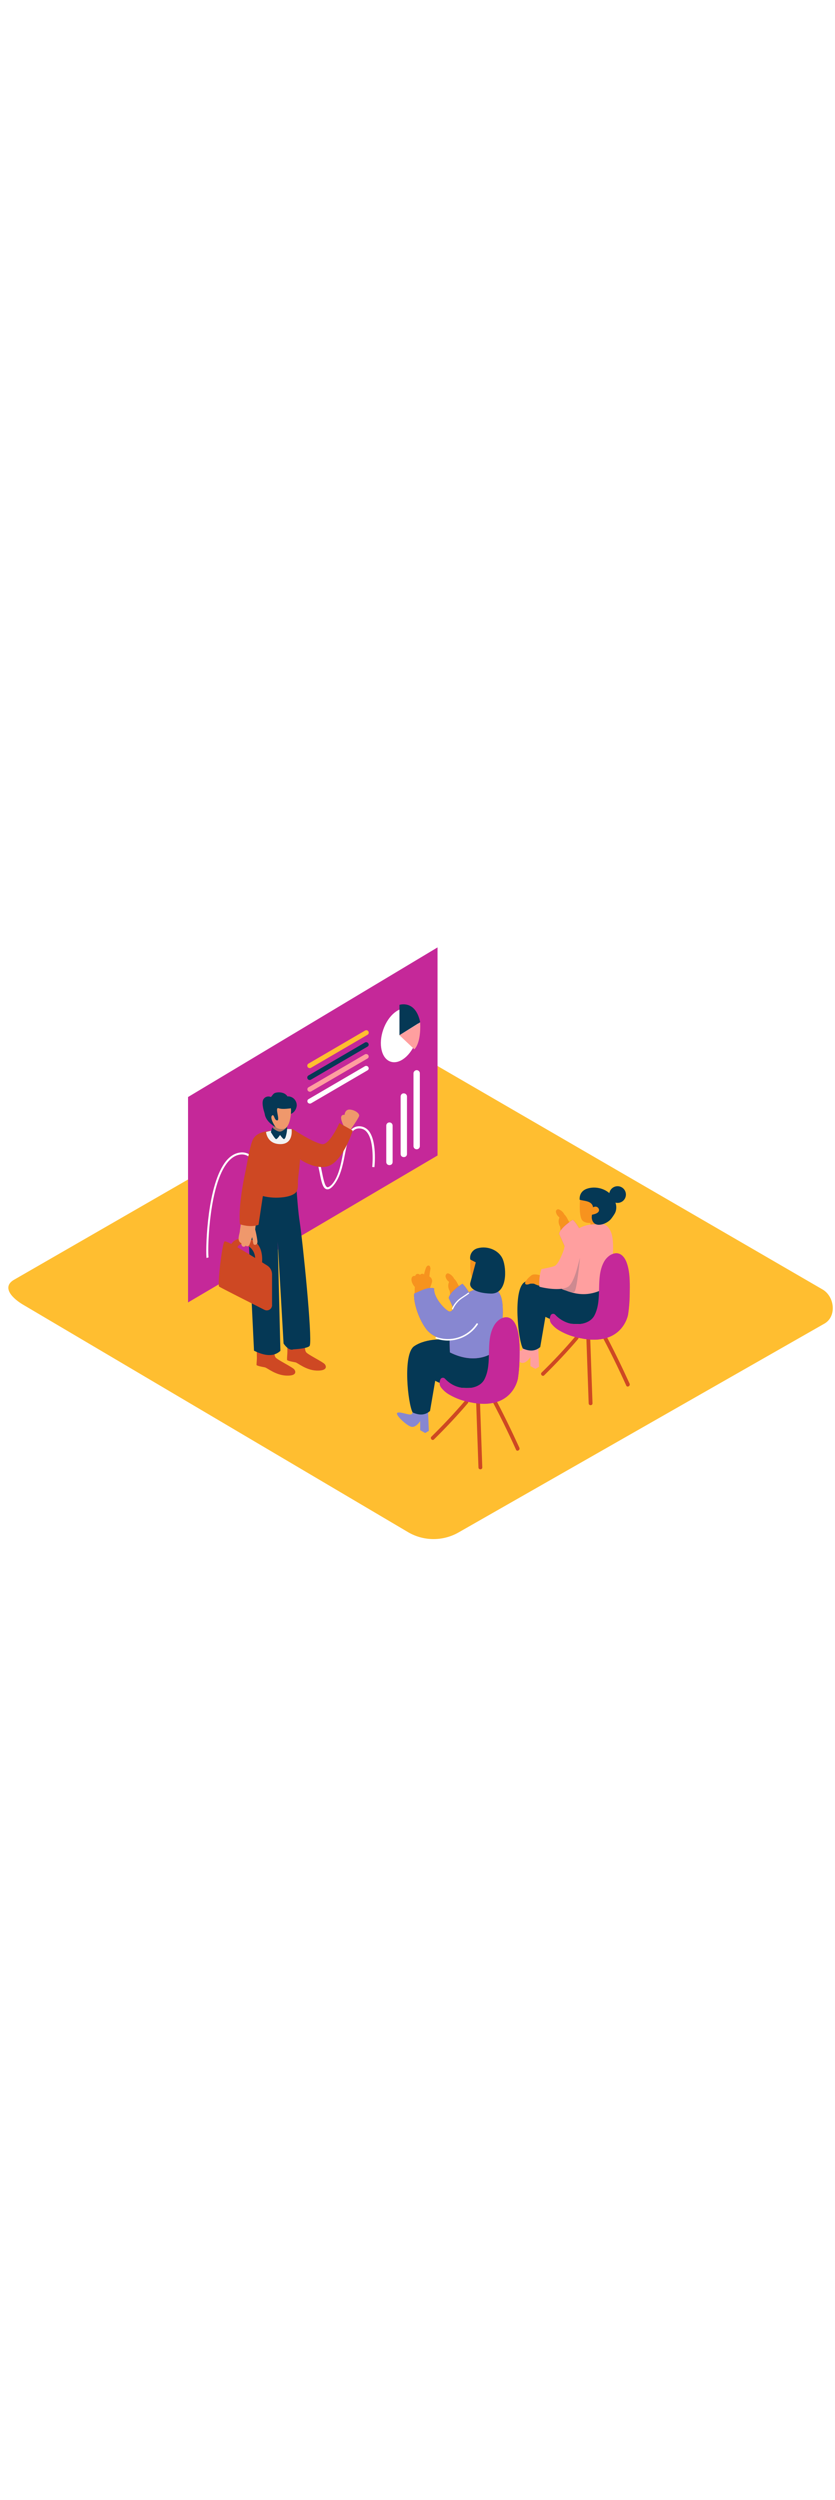 <?xml version="1.0" encoding="UTF-8"?>
<svg xmlns="http://www.w3.org/2000/svg" xmlns:xlink="http://www.w3.org/1999/xlink" version="1.1" id="Layer_1" x="0px" y="0px" viewBox="0 0 500 500" style="width: 167px;" xml:space="preserve" data-imageid="team-presentation-6-98" class="illustrations_image">
<style type="text/css">
	.st0_team-presentation-6-98{fill:#FFBE30;}
	.st1_team-presentation-6-98{fill:url(#SVGID_1_);}
	.st2_team-presentation-6-98{fill:url(#SVGID_00000014609961462841138180000012427681811442502295_);}
	.st3_team-presentation-6-98{fill:url(#SVGID_00000114041445462989813690000007917434776290497457_);}
	.st4_team-presentation-6-98{fill:#68E1FD;}
	.st5_team-presentation-6-98{fill:#053855;}
	.st6_team-presentation-6-98{fill:#FF9F9F;}
	.st7_team-presentation-6-98{fill:#FFFFFF;}
	.st8_team-presentation-6-98{fill:#EF986C;}
	.st9_team-presentation-6-98{fill:#CE4823;}
	.st10_team-presentation-6-98{fill:#F7931E;}
	.st11_team-presentation-6-98{opacity:0.2;fill:#053855;enable-background:new    ;}
	.st12_team-presentation-6-98{fill:#8787D1;}
	.st13_team-presentation-6-98{fill:#F2F2F2;}
	.st14_team-presentation-6-98{opacity:0.3;fill:#053855;enable-background:new    ;}
</style>
<g id="background_team-presentation-6-98">
	<path class="st0_team-presentation-6-98" d="M244.6,419.1l-230-135.9C7.3,279.1,1,272.4,8.1,268l230.8-133c3.5-2.1,8.7-3.6,12.2-1.5l241.4,140.1&#10;&#9;&#9;c7.3,4.2,8.6,16.1,1.3,20.4l-219,125C265.5,424.4,254,424.5,244.6,419.1z"></path>
	
		<linearGradient id="SVGID_1_-team-presentation-6-98" gradientUnits="userSpaceOnUse" x1="162.643" y1="280.308" x2="207.533" y2="152.158" gradientTransform="matrix(1 0 0 -1 0 502)">
		<stop offset="0" style="stop-color:#053855"></stop>
		<stop offset="1" style="stop-color:#053855;stop-opacity:0"></stop>
	</linearGradient>
	<path class="st1_team-presentation-6-98" d="M216.8,342.5c-4.9,1.5-9.7,3-14.7,4c-3,0.5-6.1,0.9-9.2,1.1l-5.2-3.5l-34.2-24.8l30.3-16l60.3,27.7&#10;&#9;&#9;C236.1,336.7,226.2,339.6,216.8,342.5z"></path>
	
		<linearGradient id="SVGID_00000076596409419967732410000007826609567079074746_-team-presentation-6-98" gradientUnits="userSpaceOnUse" x1="241.556" y1="268.132" x2="292.696" y2="124.702" gradientTransform="matrix(1 0 0 -1 0 502)">
		<stop offset="0" style="stop-color:#053855"></stop>
		<stop offset="1" style="stop-color:#053855;stop-opacity:0"></stop>
	</linearGradient>
	<path style="fill:url(#SVGID_00000076596409419967732410000007826609567079074746_);" d="M303.6,375c-4.9,1.5-9.7,3-14.7,4&#10;&#9;&#9;c-3.1,0.5-6.1,0.9-9.2,1l-5.2-3.5l-34.2-24.8l30.3-16l60.3,27.7C322.9,369.2,313,372.1,303.6,375z"></path>
	
		<linearGradient id="SVGID_00000095332859940789128730000018153626880377480627_-team-presentation-6-98" gradientUnits="userSpaceOnUse" x1="299.112" y1="258.091" x2="361.782" y2="168.301" gradientTransform="matrix(1 0 0 -1 0 502)">
		<stop offset="0" style="stop-color:#053855"></stop>
		<stop offset="1" style="stop-color:#053855;stop-opacity:0"></stop>
	</linearGradient>
	<path style="fill:url(#SVGID_00000095332859940789128730000018153626880377480627_);" d="M369.6,336.7c-4.9,1.5-9.7,3-14.7,4&#10;&#9;&#9;c-3,0.5-6.1,0.9-9.2,1.1l-5.2-3.5l-34.2-24.8l30.3-16l60.3,27.6C388.9,330.9,379,333.8,369.6,336.7z"></path>
</g>
<g id="screen_team-presentation-6-98">
	<polygon class="st4_team-presentation-6-98 targetColor" points="112.6,158.4 112.6,281.4 262,193.4 262,68.8 &#9;" style="fill: rgb(197, 40, 153);"></polygon>
	<path class="st0_team-presentation-6-98" d="M186.2,140.9l33.9-19.8c0.7-0.4,0.9-1.3,0.5-2c-0.4-0.7-1.3-0.9-2-0.5l0,0l-33.9,19.8c-0.7,0.4-0.9,1.3-0.5,2&#10;&#9;&#9;S185.6,141.3,186.2,140.9z"></path>
	<path class="st5_team-presentation-6-98" d="M186.2,148l33.9-19.8c0.7-0.4,0.9-1.3,0.4-2c-0.4-0.6-1.2-0.8-1.9-0.5l-33.9,19.8c-0.7,0.4-0.9,1.3-0.5,2&#10;&#9;&#9;S185.5,148.4,186.2,148L186.2,148z"></path>
	<path class="st6_team-presentation-6-98" d="M186.2,155.1l33.9-19.8c0.7-0.4,0.9-1.3,0.4-2c-0.4-0.6-1.2-0.8-1.9-0.5l-33.9,19.8c-0.7,0.4-0.8,1.3-0.4,2&#10;&#9;&#9;C184.8,155.2,185.5,155.4,186.2,155.1z"></path>
	<path class="st7_team-presentation-6-98" d="M186.2,162.2l33.9-19.8c0.7-0.4,0.9-1.3,0.4-2c-0.4-0.6-1.2-0.8-1.9-0.5l-33.9,19.8c-0.7,0.4-0.8,1.3-0.4,2&#10;&#9;&#9;C184.8,162.3,185.5,162.5,186.2,162.2z"></path>
	
		<ellipse transform="matrix(0.33 -0.944 0.944 0.33 45.783 307.171)" class="st7_team-presentation-6-98" cx="239.2" cy="121.4" rx="16.7" ry="10.4"></ellipse>
	<path class="st5_team-presentation-6-98" d="M239.2,121.4v-18.2c0,0,9.6-3.2,12.4,10.4L239.2,121.4z"></path>
	<path class="st6_team-presentation-6-98" d="M239.2,121.4l8.9,8.4c0,0,4.1-3.2,3.5-16.1L239.2,121.4z"></path>
	<path class="st7_team-presentation-6-98" d="M247.6,144.2v43.6c0,1.1,0.9,1.9,1.9,1.9c1.1,0,1.9-0.9,1.9-1.9v-43.6c0-1.1-0.9-1.9-1.9-1.9&#10;&#9;&#9;C248.5,142.3,247.6,143.2,247.6,144.2z"></path>
	<path class="st7_team-presentation-6-98" d="M239.9,158.1v34.4c0,2.5,3.8,2.5,3.8,0v-34.4c0-1.1-0.9-1.9-1.9-1.9C240.8,156.1,239.9,157,239.9,158.1z"></path>
	<path class="st7_team-presentation-6-98" d="M231.3,175.5v21.8c0,2.5,3.8,2.5,3.8,0v-21.8c0-1.1-0.9-1.9-1.9-1.9C232.2,173.6,231.3,174.4,231.3,175.5z"></path>
	<path class="st7_team-presentation-6-98" d="M123.7,254.8c-0.6-2.2-0.3-38.8,9.7-55.2c2.6-4.4,5.8-7,9.4-7.8c10.7-2.4,14.5,12.8,17.3,23.9&#10;&#9;&#9;c1.2,4.8,2.6,10.3,3.9,10.4c0.2,0,1.2-0.2,2.8-3.8c3.8-8.3,3.2-16.6,2.8-23.2c-0.6-8.8-1.1-15.7,9-16.5&#10;&#9;&#9;c9.8-0.8,12.3,11.5,14.1,20.4c0.9,4.4,1.8,9,3.3,9.4c0.7,0.2,1.7-0.7,2.5-1.4c4.2-4.5,5.6-12.1,6.9-18.8c1.6-8.4,3.2-16.3,9.7-16.3&#10;&#9;&#9;l0,0c2.1,0,4,0.9,5.4,2.4c5.4,6,3.8,21.4,3.7,22.1l-1.3-0.1c0-0.2,1.6-15.5-3.4-21.1c-1.1-1.3-2.7-2-4.4-2l0,0&#10;&#9;&#9;c-5.5,0-6.9,7.1-8.5,15.2c-1.3,6.9-2.9,14.6-7.3,19.4c-1.4,1.5-2.6,2.1-3.8,1.8c-2.3-0.6-3.1-4.7-4.2-10.4c-1.8-8.9-4-20-12.7-19.4&#10;&#9;&#9;s-8.4,6.4-7.8,15.1c0.5,6.8,1.1,15.3-2.9,23.9c-1.5,3.3-2.8,4.7-4.1,4.5c-2.1-0.2-3.2-4-5-11.4c-2.7-10.6-6.3-25.1-15.8-22.9&#10;&#9;&#9;c-3.2,0.7-6.1,3.1-8.6,7.2c-9.8,16.1-10.1,52-9.5,54.2L123.7,254.8z"></path>
</g>
<g id="character_3_team-presentation-6-98">
	<path class="st8_team-presentation-6-98" d="M335.2,283.2c3.6-2.5,7.9-3.9,12.4-2.9c4.9,1.1,9.1,4.1,14.1,4.9c0.8,0.1,3.9-0.1,4.4,0.4&#10;&#9;&#9;c13.9,13.1-24.9,11.7-24.9,11.7c-3.8-3.1-7.3-6.1-11-9.2C331.3,285.5,333.2,284.5,335.2,283.2z"></path>
	<path class="st9_team-presentation-6-98" d="M353.4,302.2l1.4,39.6c0,1.5-2.3,1.5-2.3,0c-0.5-13.2-0.9-26.4-1.4-39.6C351,300.7,353.3,300.7,353.4,302.2z"></path>
	<path class="st9_team-presentation-6-98" d="M324.3,323.4c7.1-6.9,13.8-14.1,20.2-21.6c1-1.1,2.6,0.5,1.6,1.6c-6.4,7.5-13.2,14.7-20.2,21.6&#10;&#9;&#9;C324.9,326.1,323.3,324.4,324.3,323.4z"></path>
	<path class="st9_team-presentation-6-98" d="M361.5,298.5c5.5,10.3,10.6,20.8,15.5,31.5c0.6,1.4-1.4,2.5-2,1.2c-4.8-10.7-10-21.2-15.5-31.5&#10;&#9;&#9;C358.8,298.4,360.8,297.2,361.5,298.5z"></path>
	<path class="st4_team-presentation-6-98 targetColor" d="M330.8,286.9c2.3,3.2,5.6,5.6,9.4,6.8c5.3,1.6,13,0.8,15.8-4.6c5.1-9.9,0.3-22.3,5.7-32c1.3-2.5,3.5-4.3,6.2-5&#10;&#9;&#9;c3.5-0.8,5.8,1.8,7.1,4.8c2.2,5.4,2.2,12.2,2.1,17.9c0,4.7-0.3,9.3-1,13.9c0,0-3.2,19.3-28.5,14.1c-4.4-0.8-8.6-2.3-12.4-4.5&#10;&#9;&#9;c-2-1.1-3.7-2.6-5.1-4.4C328.5,291.8,329.5,289.1,330.8,286.9z" style="fill: rgb(197, 40, 153);"></path>
	<polyline class="st10_team-presentation-6-98" points="353.2,231.9 353.9,236.3 361,236.3 362.1,231.3 &#9;"></polyline>
	<path class="st6_team-presentation-6-98" d="M313.4,305.5c0,0,0.2,3.5-0.9,4.5s-7-1.8-8.5-0.8s5.9,8,8.5,8.4s5.1-3.4,5.1-3.4v5.3l3,1.7l2.2-1.3l-0.6-14.5&#10;&#9;&#9;L313.4,305.5z"></path>
	<path class="st5_team-presentation-6-98" d="M323.5,308.1c-3.1,2.7-6.5,2.6-10.4,0.9c-2.8-4.9-6.1-35,0.9-39.7c7.5-5.1,19.3-4.2,21.2-3.7l28.8,4.7&#10;&#9;&#9;c2.2,3.8-3.6,23.5-16.4,24s-21-4.3-21-4.3L323.5,308.1z"></path>
	<path class="st10_team-presentation-6-98" d="M334.7,225.7c1.4,0.6,2.5,1.6,3.2,2.9l0,0.1c2,1.7,2.3,4.7,4.5,6.2c0,0.1,2,1.5,2,1.5s-0.2-2.8-0.2-2.8l0,0&#10;&#9;&#9;c0.7,1.9,1.4,3.8,2,5.8c-0.1,0.1-0.2,0.1-0.3,0.1l0.2,0.1l0.2,0.1c0.1,0.2,0.2,0.4,0.4,0.4c0.2,0.8-0.2,1.7-1,1.9&#10;&#9;&#9;c-0.4,0.1-0.8,0.1-1.1-0.1l-6.5-3.1c-0.9-0.2-1.7-0.4-2.5-0.8c0-0.7-0.1-1.4-0.2-2c-1-1.6-1.2-3.6-0.4-5.4c0,0-0.1-0.1-0.1-0.1&#10;&#9;&#9;v-0.1c-1.1-0.8-1.8-1.9-2-3.2C332.7,226.4,333.6,225.2,334.7,225.7z"></path>
	<path class="st4_team-presentation-6-98 targetColor" d="M343,231.9c0,0-7.4,4.6-8.2,8.4c0,0,5.2,11.3,4.9,11.8c-5.9,7.7,11.8-4.9,11.8-4.9S347.8,236.5,343,231.9z" style="fill: rgb(197, 40, 153);"></path>
	<path class="st6_team-presentation-6-98" d="M343,231.9c0,0-7.4,4.6-8.2,8.4c0,0,5.2,11.3,4.9,11.8c-5.9,7.7,11.8-4.9,11.8-4.9S347.8,236.5,343,231.9z"></path>
	<path class="st6_team-presentation-6-98" d="M365.9,239.4c-2.8-7.1-8.2-4.8-9.3-4.8c-10.6,0-15,6.3-17.8,10.4c0,0,0,0.1,0,0.1c-1.4,4.8-2.2,9.7-2.4,14.7&#10;&#9;&#9;c-0.2,2.4-0.2,4.8-0.5,7.2c-0.3,1.8-1.1,4.1,0,5.8c0.6,0.9,2.1,1.2,3,1.5c1.9,0.8,3.9,1.3,5.9,1.7c3.2,0.6,6.4,0.6,9.6-0.1&#10;&#9;&#9;c3.3-0.7,8-2.4,9.8-5.7C365.9,266.8,368.8,246.4,365.9,239.4z"></path>
	<path class="st10_team-presentation-6-98" d="M347.4,218.6c0,0.2-1.1,11.3,1.4,13.8s9.1,1.4,10.7-1.2s3.7-6.2,1.9-10.4S347.7,215.8,347.4,218.6z"></path>
	<path class="st5_team-presentation-6-98" d="M354.4,222.6c1.9,2.5-0.5,5.9,0,8.6c1.1,6.2,8.8,3.4,11.4,0.3c0.9-1.1,1.7-2.3,2.4-3.5c0.8-1.5,1-3.3,0.7-5&#10;&#9;&#9;c-0.2-1-0.5-1.9-0.9-2.8c-2.5-6-9.9-8.8-15.9-7.1c-5.1,1.4-5.1,5.6-5,6.8C349.3,220.6,352.8,220.5,354.4,222.6z"></path>
	<path class="st10_team-presentation-6-98" d="M352.8,227.1c-0.1-0.4-0.1-0.8,0.2-1.1c0.8-0.9,1.8-1.6,3-1.9c1.1-0.3,2.2,0.3,2.6,1.4c0.8,2.5-3.3,3.3-5,3.5&#10;&#9;&#9;c-0.6,0-1.1-0.5-1.1-1.1C352.5,227.6,352.6,227.4,352.8,227.1z"></path>
	<circle class="st5_team-presentation-6-98" cx="369.8" cy="216.8" r="5"></circle>
	<path class="st11_team-presentation-6-98" d="M347.3,254.6c0,0-1.8,19.4-3.4,20.5s-9.1-1.4-9.1-1.4S343.6,268.3,347.3,254.6z"></path>
	<path class="st10_team-presentation-6-98" d="M323.3,265.1c0,0-3.4-1.1-5,0s-4.4,4-3.8,5.1s2.9,0,2.9,0c0.8-0.1,1.6-0.1,2.4,0c0.5,0.3,4.5,2.1,5.8,1.3&#10;&#9;&#9;S326.3,266.2,323.3,265.1z"></path>
	<path class="st6_team-presentation-6-98" d="M337.6,249.9c0,0-2.8,8.3-5.4,9.6c-1.5,0.7-5.1,1.4-8,1.9c-1.1,3.4-1.5,7-1.2,10.6c6.7,1.7,14.8,2.1,17.6-0.3&#10;&#9;&#9;c4.1-3.4,7-19.1,7-19.1L337.6,249.9z"></path>
	<path class="st4_team-presentation-6-98 targetColor" d="M329.7,289.2c0.3-0.8,1.3-1.2,2.1-0.9c0.2,0.1,0.4,0.2,0.6,0.4c2.1,2.3,4.8,4,7.8,5c5.3,1.6,13,0.8,15.8-4.6&#10;&#9;&#9;c5-9.9,0.4-22.2,5.6-31.9c0.9-1.7,2.3-3.2,3.9-4.2c4.7-2.7,7.9,0.3,9.4,3.9c2.2,5.4,2.2,12.2,2.1,17.9c0,4.7-0.3,9.3-1,13.9&#10;&#9;&#9;c0,0-3.2,19.3-28.5,14.1c-4.4-0.8-8.6-2.3-12.4-4.5c-2-1.1-3.7-2.6-5.1-4.4C329.1,292.5,329,290.7,329.7,289.2z" style="fill: rgb(197, 40, 153);"></path>
</g>
<g id="character_2_team-presentation-6-98">
	<path class="st8_team-presentation-6-98" d="M269.1,321.6c3.6-2.5,7.9-3.9,12.4-2.9c4.9,1.1,9.1,4.1,14.1,4.9c0.8,0.1,3.9-0.1,4.4,0.4&#10;&#9;&#9;c13.9,13.1-24.9,11.7-24.9,11.7c-3.8-3.1-7.3-6.1-11-9.2C265.3,323.9,267.2,322.9,269.1,321.6z"></path>
	<path class="st9_team-presentation-6-98" d="M287.4,340.6l1.4,39.6c0,1.5-2.3,1.5-2.3,0l-1.4-39.6C285,339.1,287.3,339.1,287.4,340.6z"></path>
	<path class="st9_team-presentation-6-98" d="M258.3,361.8c7-6.9,13.8-14.1,20.2-21.6c1-1.1,2.6,0.5,1.6,1.6c-6.4,7.5-13.2,14.7-20.2,21.6&#10;&#9;&#9;C258.9,364.5,257.3,362.8,258.3,361.8z"></path>
	<path class="st9_team-presentation-6-98" d="M295.5,336.9c5.5,10.3,10.6,20.8,15.5,31.5c0.6,1.4-1.4,2.5-2,1.2c-4.8-10.7-10-21.2-15.5-31.5&#10;&#9;&#9;C292.8,336.8,294.8,335.6,295.5,336.9z"></path>
	<path class="st4_team-presentation-6-98 targetColor" d="M264.8,325.3c2.3,3.2,5.6,5.6,9.4,6.8c5.3,1.6,13,0.8,15.8-4.6c5.1-9.9,0.3-22.3,5.7-32c1.3-2.5,3.5-4.3,6.2-5&#10;&#9;&#9;c3.5-0.8,5.8,1.8,7.1,4.8c2.2,5.4,2.2,12.2,2.1,17.9c0,4.7-0.3,9.3-1,13.9c0,0-3.2,19.4-28.5,14.1c-4.4-0.8-8.6-2.3-12.4-4.5&#10;&#9;&#9;c-2-1.1-3.7-2.6-5.1-4.4C262.5,330.1,263.5,327.5,264.8,325.3z" style="fill: rgb(197, 40, 153);"></path>
	<path class="st12_team-presentation-6-98" d="M247.4,343.8c0,0,0.2,3.5-0.9,4.5s-7-1.8-8.6-0.8s5.9,8,8.6,8.4s5.1-3.4,5.1-3.4v5.4l3,1.7l2.2-1.3l-0.6-14.5&#10;&#9;&#9;L247.4,343.8z"></path>
	<path class="st5_team-presentation-6-98" d="M257.5,346.4c-3.1,2.7-6.5,2.6-10.4,0.9c-2.8-4.9-6.1-34.9,0.9-39.7c7.5-5.1,19.3-4.2,21.3-3.7l28.8,4.7&#10;&#9;&#9;c2.2,3.8-3.6,23.5-16.5,24s-21-4.3-21-4.3L257.5,346.4z"></path>
	<path class="st10_team-presentation-6-98" d="M268.7,264.1c1.4,0.6,2.5,1.7,3.2,3c0,0,0,0.1,0,0.1c2,1.6,2.4,4.7,4.5,6.2c0,0.1,2,1.5,2,1.5&#10;&#9;&#9;s-0.2-2.8-0.2-2.8l0,0c0.7,1.9,1.4,3.8,2,5.8c-0.1,0.1-0.2,0.1-0.3,0.1l0.2,0.1l0.2,0.1c0,0.2,0.2,0.4,0.4,0.4&#10;&#9;&#9;c0.2,0.8-0.2,1.7-1,1.9c-0.4,0.1-0.8,0.1-1.1-0.1l-6.5-3.2c-0.9-0.2-1.7-0.4-2.6-0.7c0-0.7-0.1-1.4-0.2-2c-1-1.6-1.2-3.6-0.4-5.4&#10;&#9;&#9;l-0.1-0.1V269c-1.1-0.8-1.8-1.9-2-3.2C266.7,264.8,267.6,263.6,268.7,264.1z"></path>
	<path class="st4_team-presentation-6-98 targetColor" d="M276.9,270.2c0,0-7.4,4.6-8.2,8.5c0,0,5.2,11.3,4.9,11.8c-5.9,7.7,11.8-4.9,11.8-4.9S281.8,274.8,276.9,270.2z&#10;&#9;&#9;" style="fill: rgb(197, 40, 153);"></path>
	<path class="st4_team-presentation-6-98 targetColor" d="M260,273c-0.6,5.1,5.9,12.3,8.7,13.7c3.8,1.9,5.3-13.8,21.9-13.8c1.1,0,6.5-2.3,9.3,4.8s0,27.4-1.9,31&#10;&#9;&#9;c-1.7,3.1-12.8,10.6-28.6,2.6l-0.2-7.3c0,0-9.4-0.2-14.3-7.1c-4.6-6.4-7.4-16-6.9-20.8C251.7,274.5,256.4,271.8,260,273z" style="fill: rgb(197, 40, 153);"></path>
	<path class="st12_team-presentation-6-98" d="M276.9,270.2c0,0-7.4,4.6-8.2,8.5c0,0,5.2,11.3,4.9,11.8c-5.9,7.7,11.8-4.9,11.8-4.9S281.8,274.8,276.9,270.2&#10;&#9;&#9;z"></path>
	<path class="st10_team-presentation-6-98" d="M248.2,271.9c0.1,0.1,0.1,0.1,0.2,0.1c-0.1,1.5-0.1,3.1-0.1,4.7c0,0.8,1.2,0.7,1.2-0.1v-0.2&#10;&#9;&#9;c0.3,0.1,0.7-0.1,0.8-0.5v-0.1c0.2,0.1,0.4,0.1,0.6-0.1c0.2,0,0.3-0.1,0.4-0.2c0.1,0.2,0.3,0.3,0.5,0.3v0.5c0,0.7,1.1,0.8,1.2,0.1&#10;&#9;&#9;v-0.5c0.2,0.5,1.1,0.5,1.2-0.1l0.1-0.7c0.1,0,0.1-0.1,0.2-0.1v0.1c0,0.3,0.3,0.6,0.7,0.5c0.3,0,0.5-0.2,0.5-0.5l0.1-0.3&#10;&#9;&#9;c0.3,0.2,0.6,0.1,0.8-0.2c0,0,0,0,0,0c0.8-1.6,1.5-3.3,2-5.1c0.4-1.2,0-2.6-1.1-3.4c-0.1-0.1-0.3-0.2-0.4-0.2l0,0&#10;&#9;&#9;c0.1-0.8,0.2-1.7,0.3-2.5c0.1-0.6,0.2-1.2,0.3-1.8c0.1-0.4,0.1-0.9-0.1-1.3c-0.1-0.6-0.5-1.1-1.2-1c-1.1,0.2-1.5,1.8-1.8,2.7&#10;&#9;&#9;c-0.3,0.9-0.5,1.8-0.7,2.7c-0.1-0.2-0.3-0.3-0.5-0.4c-0.6-0.2-1.4,0-1.8,0.5l-0.1,0.1c-0.1-0.1-0.3-0.3-0.5-0.4&#10;&#9;&#9;c-0.6-0.3-1.3-0.3-1.8,0.1c-0.3,0.3-0.5,0.6-0.6,1c-0.8-0.3-1.7,0.1-2,0.9c0,0.1-0.1,0.1-0.1,0.2&#10;&#9;&#9;C246,268.6,247.1,270.6,248.2,271.9z"></path>
	<path class="st10_team-presentation-6-98" d="M281.8,254.2c0,0.2-1,10.6,1.3,12.9s8.5,1.3,10-1.2s3.4-5.8,1.8-9.7S282.1,251.7,281.8,254.2z"></path>
	<path class="st12_team-presentation-6-98" d="M260,273c-0.6,5.1,5.9,12.3,8.7,13.7c3.8,1.9,5.3-13.8,21.9-13.8c1.1,0,6.5-2.3,9.3,4.8s0,27.4-1.9,31&#10;&#9;&#9;c-1.7,3.1-12.8,10.6-28.6,2.6l-0.2-7.3c0,0-9.4-0.2-14.3-7.1c-4.6-6.4-7.4-16-6.9-20.8C251.7,274.5,256.4,271.8,260,273z"></path>
	<path class="st7_team-presentation-6-98" d="M261.3,302.1c8.9,3.2,18.8-0.1,24-8c0.3-0.5,1.2,0,0.8,0.5c-5.4,8.2-15.8,11.7-25.1,8.4&#10;&#9;&#9;C260.5,302.9,260.8,302,261.3,302.1z"></path>
	<path class="st7_team-presentation-6-98" d="M270.7,285c0.8-2,2.1-3.7,3.7-5.2c1.8-1.6,4-2.7,5.9-4.2c0.4-0.3,0.9,0.2,0.5,0.5c-1.8,1.5-3.9,2.5-5.6,4&#10;&#9;&#9;c-1.7,1.5-3,3.3-3.9,5.3C271.1,285.8,270.5,285.4,270.7,285z"></path>
	<path class="st5_team-presentation-6-98" d="M281.6,255.7l3.3,1.7c0,0-2.6,9.7-3.3,12.3s2.3,6.1,12.3,6.4s9.5-14.9,7.2-20.5s-9.2-8.2-14.9-6.7&#10;&#9;&#9;C283.1,249.6,281,252.6,281.6,255.7z"></path>
	<path class="st4_team-presentation-6-98 targetColor" d="M263.7,327.5c0.3-0.8,1.3-1.2,2.1-0.9c0.2,0.1,0.4,0.2,0.6,0.4c2.1,2.3,4.8,4.1,7.9,5c5.3,1.6,13,0.8,15.8-4.6&#10;&#9;&#9;c5-9.9,0.3-22.2,5.6-31.9c0.9-1.7,2.3-3.2,3.9-4.2c4.7-2.7,7.9,0.3,9.4,3.9c2.2,5.4,2.2,12.2,2.1,17.9c0,4.7-0.3,9.3-1,13.9&#10;&#9;&#9;c0,0-3.2,19.4-28.5,14.1c-4.4-0.8-8.6-2.3-12.4-4.5c-2-1.1-3.7-2.6-5.1-4.4C263.1,330.9,263,329.1,263.7,327.5z" style="fill: rgb(197, 40, 153);"></path>
</g>
<g id="character_1_team-presentation-6-98">
	<path class="st8_team-presentation-6-98" d="M210.1,177.7c0,0,4.3-6.2,4.9-7.8s-2.5-3.8-5.5-4s-3.2,3.2-3.2,3.2c-0.8-0.2-1.6,0.1-1.9,0.9&#10;&#9;&#9;c-0.7,1.3,1.1,5.2,1.3,5.3l-3.4,4.2l5.7,2.8L210.1,177.7z"></path>
	<path class="st9_team-presentation-6-98" d="M172.1,310.8c0-2.4-0.1-4.9-0.1-7.3l10.7,2.1c0,0-0.5,4.1,0.6,5.6s10.1,5.8,11.2,7.2s1.4,4-4.9,3.8&#10;&#9;&#9;s-11.3-4.6-12.6-4.9s-4.2-0.7-5.1-1.4C171.8,314.2,172.1,312.5,172.1,310.8z"></path>
	<path class="st9_team-presentation-6-98" d="M153.8,313.9c0-2.4-0.1-4.9-0.1-7.3l10.7,2.1c0,0-0.5,4.1,0.6,5.6s10.1,5.8,11.2,7.2s1.4,4-4.9,3.7&#10;&#9;&#9;s-11.3-4.6-12.6-4.9s-4.2-0.7-5.1-1.4C153.6,317.3,153.9,315.6,153.8,313.9z"></path>
	<path class="st5_team-presentation-6-98" d="M158.8,209.4l5.4,1c-0.1-0.7-0.1-1.3-0.1-2c1.1-0.1,2.3-0.2,3.4-0.3c3.2-0.4,5.8-3.6,8.8-4.8&#10;&#9;&#9;c1.3,6.1,1.6,19.6,3.1,29.4c1.9,12.4,7.7,69.7,6.1,74.5c0,0,0.1,1.7-9.9,2.3c0,0-2.4,1.4-5.8-3.5l-3.5-61.1l1.6,65.5&#10;&#9;&#9;c-3,2.7-7.5,4-15.8-0.1l-4-83L158.8,209.4z"></path>
	<path class="st9_team-presentation-6-98" d="M152.7,256.3c0.6-4.1-1.8-8-5.6-9.5c-6.7-2.7-6.6,8.8-6.6,8.8l-3.4-1.3c0,0-2-12.1,9.8-11.3s10,14.5,10,14.5&#10;&#9;&#9;L152.7,256.3z"></path>
	<path class="st8_team-presentation-6-98" d="M143.5,239.5c0-0.1,0-0.3,0.1-0.4c0-0.1,0-0.3,0-0.4l1.5-10.2c0-0.3,0.2-0.6,0.6-0.7c0-0.6,0.1-1.2,0.3-1.8&#10;&#9;&#9;c0.8-0.8,2-1,2.9-0.5c0.5-0.5,1.6-0.6,1.7,0.3c0.2,1.1,0.3,2.2,0.5,3.3l0,0c0-0.1,0.1-0.2,0.1-0.4c0.1-0.2,0.2-0.4,0.4-0.6&#10;&#9;&#9;c0.2-0.8,0.4-1.7,0.6-2.5c0.3-1.2,2.2-0.7,1.9,0.5c-0.1,0.4-0.2,0.8-0.3,1.2c0.7-0.2,1.6,0.3,1.2,1.1c-1.2,3-1.9,6.1-2.2,9.3&#10;&#9;&#9;c0.5,1.9,0.9,3.9,1.2,5.9c0.2,1.2,0.5,2.9-1.1,3.3c-0.5,0.1-1.1-0.2-1.2-0.7c-0.3-1.3-0.5-2.7-0.7-4c-0.1,0.5-0.3,1-0.5,1.5&#10;&#9;&#9;c-0.3,1-0.7,2.1-1.1,3.1c-0.3,0.5-0.6,1-1.3,1c-0.4,0-0.8-0.2-1-0.5c-0.2,0.6-0.9,0.9-1.5,0.7c-0.9-0.3-1.1-1.2-1.1-2.1&#10;&#9;&#9;C142,244.8,143,241.6,143.5,239.5z"></path>
	<path class="st9_team-presentation-6-98" d="M143.8,223.1c0.6-6.6,1.7-13.2,3.1-19.7c1.1-5.2,2.3-13.8,4.2-18.8c1.5-3.9,5.3-5.2,9.6-5.9&#10;&#9;&#9;c4.4-0.8,8.8-1.1,13.2-1.1c0.2,0,0.4,0,0.5-0.1c0.3,0.1,0.7,0.1,1,0.2c1.3,0.3,2.6,4.2,3,5.3c0.7,2.2,1,4.4,1.2,6.6&#10;&#9;&#9;c0.5,6-0.5,11.7-1.1,17.6c-0.3,2.5,0.5,6.7-1.6,8.6c-1.8,1.6-4.9,2.3-7.2,2.6c-4.1,0.5-8.3,0.3-12.3-0.7l-2.6,17.2&#10;&#9;&#9;c-4.8,1.9-11.1-0.3-11.1-0.3S143.1,231.2,143.8,223.1z"></path>
	<path class="st9_team-presentation-6-98" d="M162.9,264.6c0-2.2-1.1-4.2-2.9-5.3c-7.1-4.5-24.5-15.5-25.6-14.4c-1.4,1.3-4.3,26.1-3.2,27&#10;&#9;&#9;c0.8,0.6,18.4,9.5,27.1,13.9c1.6,0.8,3.5,0.2,4.3-1.4c0.2-0.5,0.4-1,0.3-1.5V264.6z"></path>
	<path class="st13_team-presentation-6-98" d="M174.6,177.6c0,0,1.4,9-6.7,9s-8.6-7.3-8.6-7.3C164.2,178,169.4,177.4,174.6,177.6z"></path>
	<path class="st9_team-presentation-6-98" d="M175.6,177.8c0,0,11.5,7.7,17.1,8.8c4.6,0.9,10.5-12.6,10.5-12.6l8,4.5c0,0-6.2,19.9-15.9,21.6&#10;&#9;&#9;s-19.7-7.4-19.7-7.4"></path>
	<path class="st8_team-presentation-6-98" d="M163.7,175.5c0.1,0.2,0,2.9,0,2.9l3.7,0.8h3.8l0.7-2.8"></path>
	<path class="st14_team-presentation-6-98" d="M163.7,175.5c0.1,0.2,0,2.9,0,2.9l3.7,0.8h3.8l0.7-2.8"></path>
	<path class="st5_team-presentation-6-98" d="M163,176.6c0,0,2.3,2.3,4.4,2.5c1.8,0.1,3.9-2.1,4.5-2.8c0.1,2.2-0.3,4.3-1,6.4c-0.4,0.6-0.7,1-0.9,0.9&#10;&#9;&#9;c-0.8-0.3-2.3-2.5-2.3-2.5s-1.7,2.6-2.4,2.5s-3.1-4.2-3.1-4.2L163,176.6z"></path>
	<path class="st5_team-presentation-6-98" d="M157.9,159.5c1-1.4,2.8-1.8,4.4-1.1c0-0.1,0.1-0.1,0.1-0.2c0.9-1,1.3-2.1,2.8-2.4c1.3-0.3,2.7-0.3,4,0.1&#10;&#9;&#9;c1.2,0.3,2.3,1.1,3,2.2c0.1-0.1,0.2-0.1,0.4-0.1c2.9,0.1,5.1,2.5,5.1,5.4c-0.1,2.4-2,5.1-4.5,5.3c-1.2,0.4-2.5,0.6-3.7,0.5&#10;&#9;&#9;c-0.8-0.1-1.4-0.8-1.4-1.6c0-0.3,0.1-0.6,0.3-0.8l-0.2-0.1l-0.1,0.1c-0.4,0.5-1.1,0.6-1.7,0.2l-0.2-0.1c-0.3-0.1-0.6-0.2-0.9-0.3&#10;&#9;&#9;c-0.1,0-0.2,0.1-0.3,0.1l0.1,0.4c0.2,0.6-0.1,1.3-0.6,1.6c-0.3,0.1-0.6,0.2-0.8,0.2c0.6,0.9,1.5,1.7,2.5,2.3&#10;&#9;&#9;c1.4,0.7,0.6,2.5-0.6,2.6c0.6,0.4,0.4,3.2-0.3,2.8c-3.6-2-6.1-5.3-7.1-9.3C157.5,165.3,156.6,161.1,157.9,159.5z"></path>
	<path class="st8_team-presentation-6-98" d="M174.1,165.1c0.4-0.1,0.4,11.6-4.4,12.4c-6,1-8.3-6.2-8.3-6.2s-0.9-5.3,2.9-7.1S169.8,165.9,174.1,165.1z"></path>
	<path class="st5_team-presentation-6-98" d="M174.1,165.1c0,0-4.8,0.9-7.3,0s1.1,7.3-0.8,7.3s-1.8-4.4-3.2-2.8s2.2,6.8,2.2,6.8s-5.1-2.6-6.3-7&#10;&#9;&#9;s4.5-8.6,9.9-8.2S174.1,165.1,174.1,165.1z"></path>
</g>
</svg>
